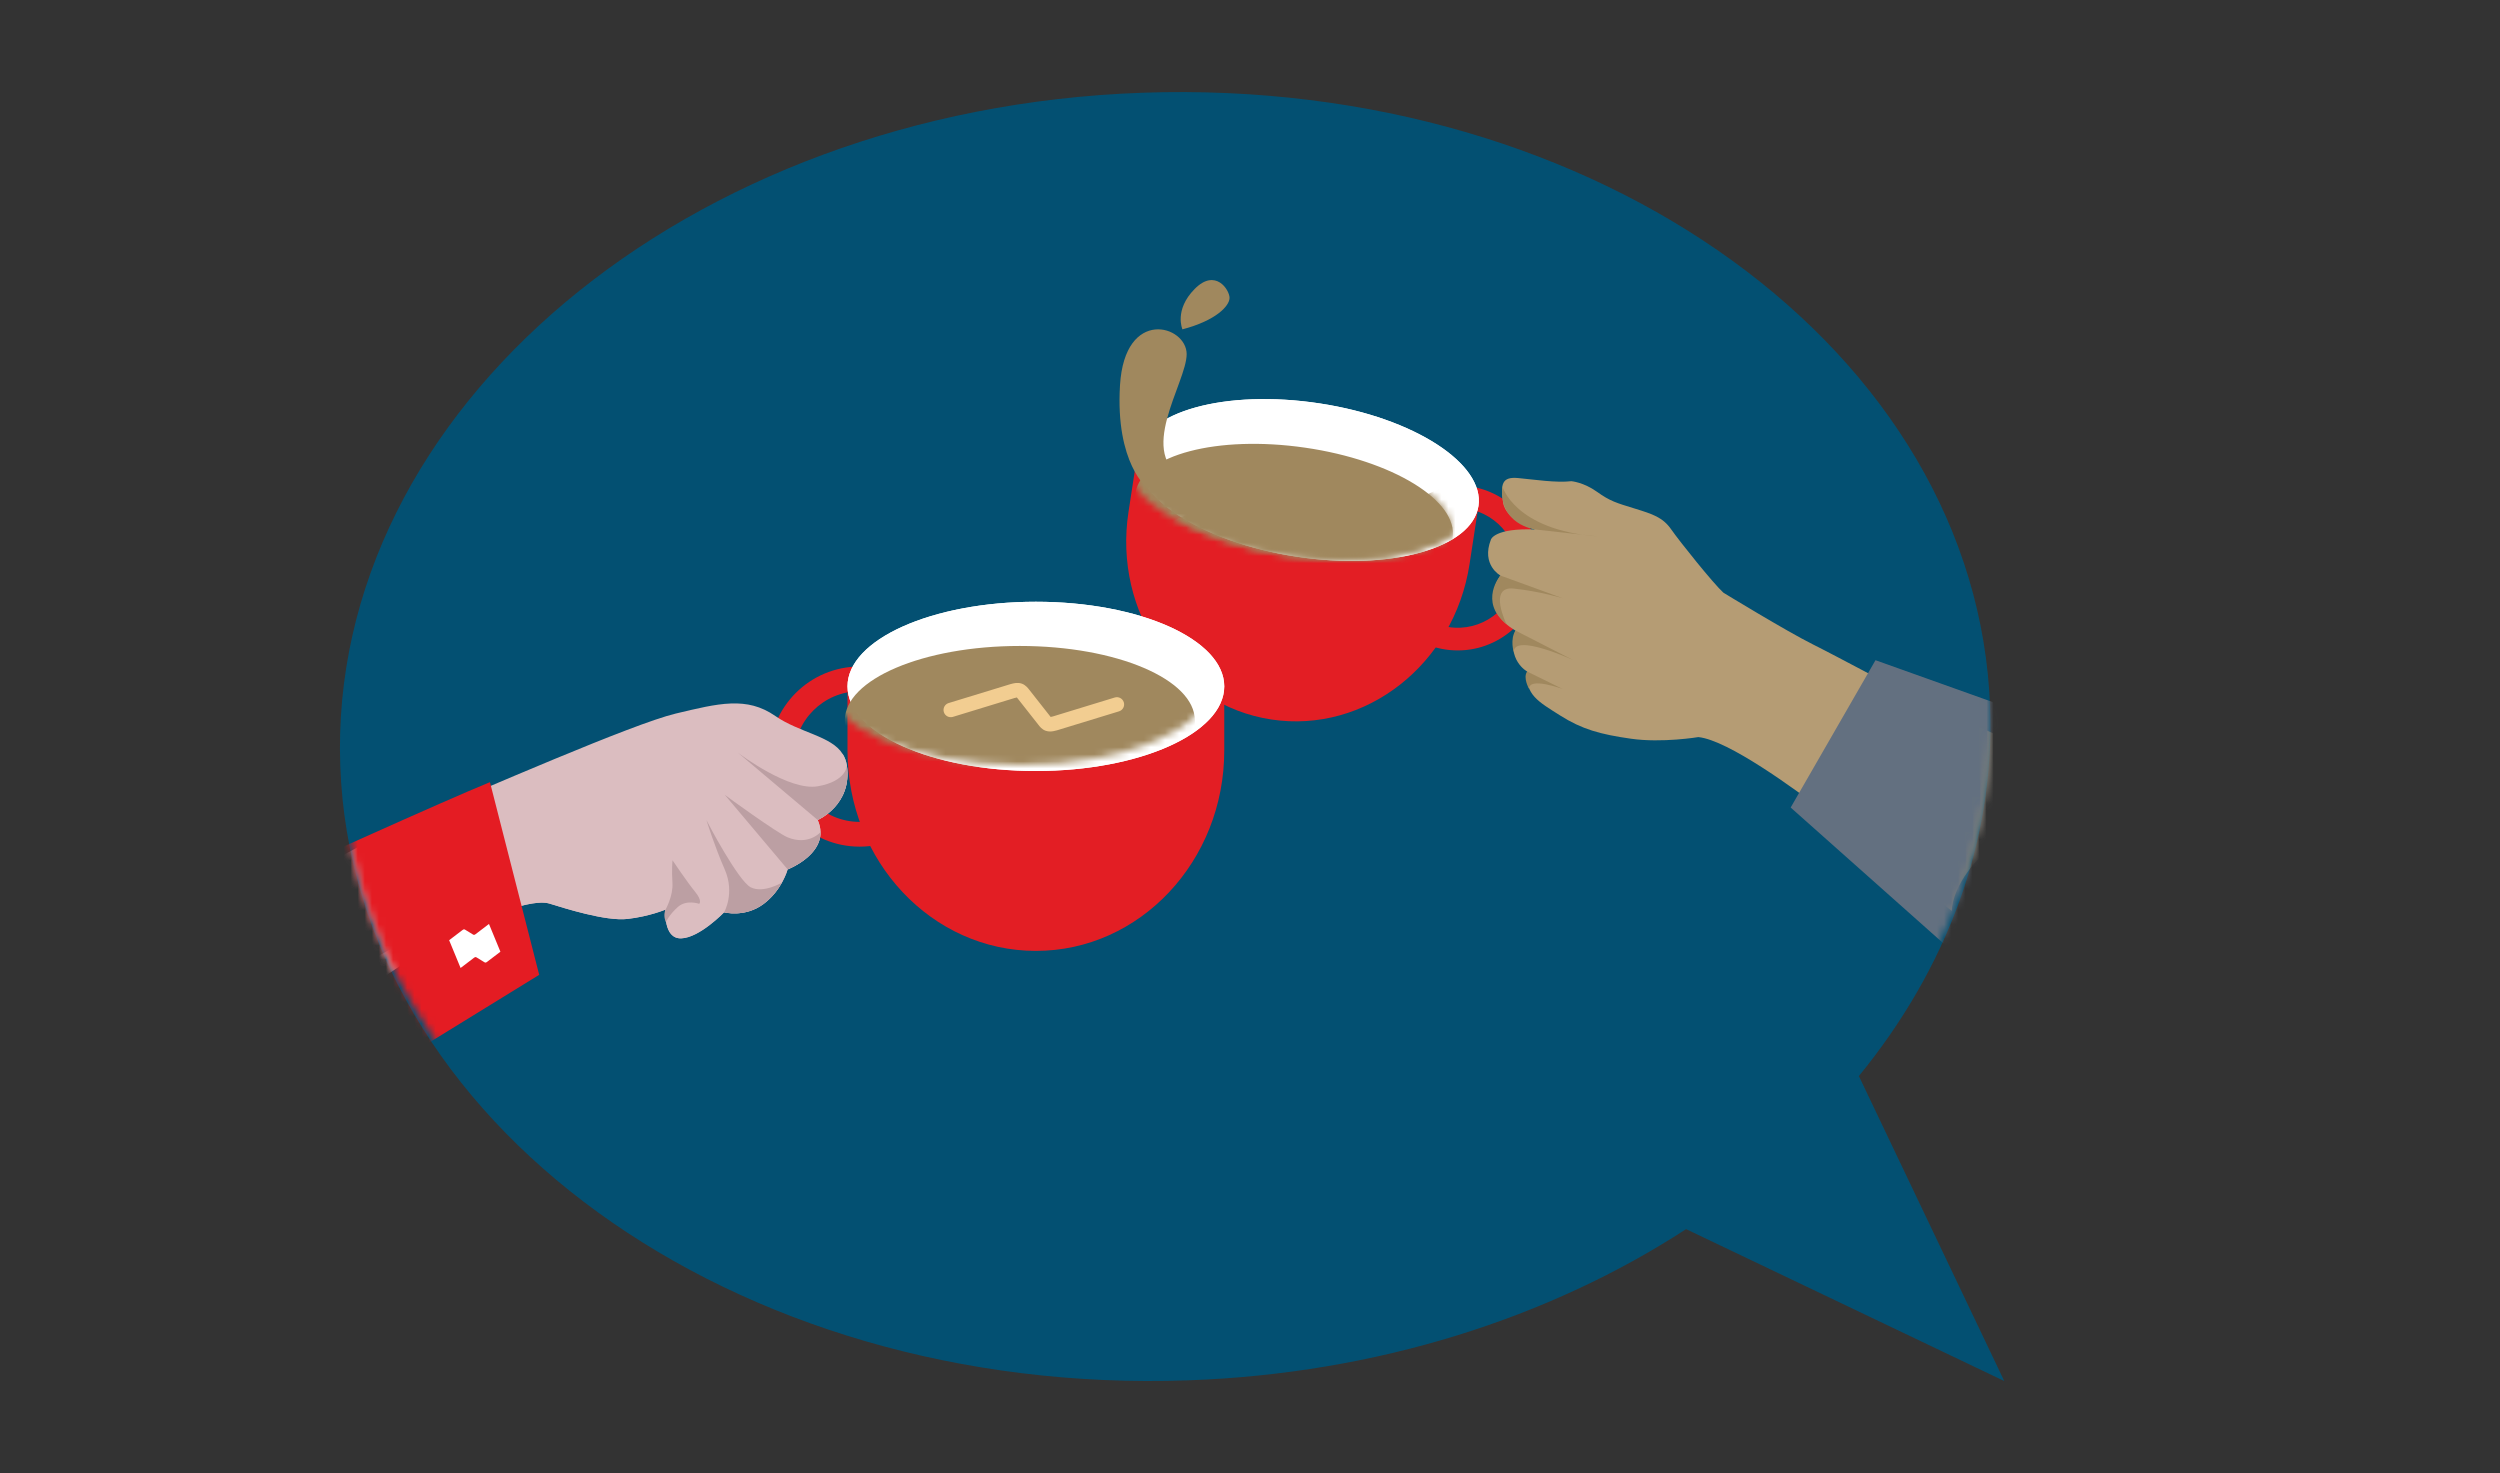 <?xml version="1.0" encoding="UTF-8"?>
<svg width="353px" height="208px" viewBox="0 0 353 208" version="1.1" xmlns="http://www.w3.org/2000/svg" xmlns:xlink="http://www.w3.org/1999/xlink">
    <rect x="0" y="0" width="353" height="208" fill="#333333" stroke="none"/>
    <title>img-espaceAffaires-promo-transp-m</title>
    <defs>
        <path d="M113.286,0.096 C48.957,2.377 -1.742,44.926 0.046,95.131 L0.046,95.131 C1.834,145.336 55.432,184.186 119.761,181.904 L119.761,181.904 C146.481,180.957 170.844,173.057 190.076,160.552 L190.076,160.552 L235,182 L214.473,138.939 C226.792,123.873 233.68,105.923 233.001,86.869 L233.001,86.869 C231.263,38.073 180.573,0.004 118.668,0 L118.668,0 C116.879,0 115.092,0.032 113.286,0.096" id="path-1"></path>
        <path d="M113.286,0.096 C48.957,2.377 -1.742,44.926 0.046,95.131 L0.046,95.131 C1.834,145.336 55.432,184.186 119.761,181.904 L119.761,181.904 C146.481,180.957 170.844,173.057 190.076,160.552 L190.076,160.552 L235,182 L214.473,138.939 C226.792,123.873 233.68,105.923 233.001,86.869 L233.001,86.869 C231.263,38.073 180.573,0.004 118.668,0 L118.668,0 C116.879,0 115.092,0.032 113.286,0.096 L113.286,0.096 Z" id="path-3"></path>
        <path d="M113.286,0.096 C48.957,2.377 -1.742,44.926 0.046,95.131 L0.046,95.131 C1.834,145.336 55.432,184.186 119.761,181.904 L119.761,181.904 C146.481,180.957 170.844,173.057 190.076,160.552 L190.076,160.552 L235,182 L214.473,138.939 C226.792,123.873 233.68,105.923 233.001,86.869 L233.001,86.869 C231.263,38.073 180.573,0.004 118.668,0 L118.668,0 C116.879,0 115.092,0.032 113.286,0.096" id="path-5"></path>
        <path d="M113.286,0.096 C48.957,2.377 -1.742,44.926 0.046,95.131 L0.046,95.131 C1.834,145.336 55.432,184.186 119.761,181.904 L119.761,181.904 C146.481,180.957 170.844,173.057 190.076,160.552 L190.076,160.552 L235,182 L214.473,138.939 C226.792,123.873 233.68,105.923 233.001,86.869 L233.001,86.869 C231.263,38.073 180.573,0.004 118.668,0 L118.668,0 C116.879,0 115.092,0.032 113.286,0.096" id="path-7"></path>
        <path d="M0.059,7.459 C-0.871,13.208 9.317,19.455 22.816,21.411 L22.816,21.411 C36.314,23.367 48.011,20.291 48.941,14.541 L48.941,14.541 C49.871,8.792 39.683,2.545 26.184,0.589 L26.184,0.589 C23.429,0.19 20.749,0 18.22,0 L18.22,0 C8.359,0 0.799,2.882 0.059,7.459" id="path-9"></path>
        <path d="M0,6.581 C3.167,10.947 11.202,14.884 21.014,16.387 L21.014,16.387 C30.825,17.89 39.669,16.539 43.997,13.321 L43.997,13.321 C44.185,7.995 35.206,2.364 23.435,0.561 L23.435,0.561 C20.952,0.181 18.536,0 16.257,0 L16.257,0 C7.732,-0 1.115,2.526 0,6.581 L0,6.581 Z" id="path-11"></path>
        <path d="M113.286,0.096 C48.957,2.377 -1.742,44.926 0.046,95.131 L0.046,95.131 C1.834,145.336 55.432,184.186 119.761,181.904 L119.761,181.904 C146.481,180.957 170.844,173.057 190.076,160.552 L190.076,160.552 L235,182 L214.473,138.939 C226.792,123.873 233.68,105.923 233.001,86.869 L233.001,86.869 C231.263,38.073 180.573,0.004 118.668,0 L118.668,0 C116.879,0 115.092,0.032 113.286,0.096" id="path-13"></path>
        <path d="M113.286,0.096 C48.957,2.377 -1.742,44.926 0.046,95.131 L0.046,95.131 C1.834,145.336 55.432,184.186 119.761,181.904 L119.761,181.904 C146.481,180.957 170.844,173.057 190.076,160.552 L190.076,160.552 L235,182 L214.473,138.939 C226.792,123.873 233.68,105.923 233.001,86.869 L233.001,86.869 C231.263,38.073 180.573,0.004 118.668,0 L118.668,0 C116.879,0 115.092,0.032 113.286,0.096" id="path-15"></path>
        <path d="M113.286,0.096 C48.957,2.377 -1.742,44.926 0.046,95.131 L0.046,95.131 C1.834,145.336 55.432,184.186 119.761,181.904 L119.761,181.904 C146.481,180.957 170.844,173.057 190.076,160.552 L190.076,160.552 L235,182 L214.473,138.939 C226.792,123.873 233.68,105.923 233.001,86.869 L233.001,86.869 C231.263,38.073 180.573,0.004 118.668,0 L118.668,0 C116.879,0 115.092,0.032 113.286,0.096" id="path-17"></path>
        <path d="M113.286,0.096 C48.957,2.377 -1.742,44.926 0.046,95.131 L0.046,95.131 C1.834,145.336 55.432,184.186 119.761,181.904 L119.761,181.904 C146.481,180.957 170.844,173.057 190.076,160.552 L190.076,160.552 L235,182 L214.473,138.939 C226.792,123.873 233.68,105.923 233.001,86.869 L233.001,86.869 C231.263,38.073 180.573,0.004 118.668,0 L118.668,0 C116.879,0 115.092,0.032 113.286,0.096" id="path-19"></path>
        <path d="M113.286,0.096 C48.957,2.377 -1.742,44.926 0.046,95.131 L0.046,95.131 C1.834,145.336 55.432,184.186 119.761,181.904 L119.761,181.904 C146.481,180.957 170.844,173.057 190.076,160.552 L190.076,160.552 L235,182 L214.473,138.939 C226.792,123.873 233.68,105.923 233.001,86.869 L233.001,86.869 C231.263,38.073 180.573,0.004 118.668,0 L118.668,0 C116.879,0 115.092,0.032 113.286,0.096" id="path-21"></path>
        <path d="M113.286,0.096 C48.957,2.377 -1.742,44.926 0.046,95.131 L0.046,95.131 C1.834,145.336 55.432,184.186 119.761,181.904 L119.761,181.904 C146.481,180.957 170.844,173.057 190.076,160.552 L190.076,160.552 L235,182 L214.473,138.939 C226.792,123.873 233.68,105.923 233.001,86.869 L233.001,86.869 C231.263,38.073 180.573,0.004 118.668,0 L118.668,0 C116.879,0 115.092,0.032 113.286,0.096" id="path-23"></path>
        <path d="M113.286,0.096 C48.957,2.377 -1.742,44.926 0.046,95.131 L0.046,95.131 C1.834,145.336 55.432,184.186 119.761,181.904 L119.761,181.904 C146.481,180.957 170.844,173.057 190.076,160.552 L190.076,160.552 L235,182 L214.473,138.939 C226.792,123.873 233.68,105.923 233.001,86.869 L233.001,86.869 C231.263,38.073 180.573,0.004 118.668,0 L118.668,0 C116.879,0 115.092,0.032 113.286,0.096" id="path-25"></path>
        <path d="M113.286,0.096 C48.957,2.377 -1.742,44.926 0.046,95.131 L0.046,95.131 C1.834,145.336 55.432,184.186 119.761,181.904 L119.761,181.904 C146.481,180.957 170.844,173.057 190.076,160.552 L190.076,160.552 L235,182 L214.473,138.939 C226.792,123.873 233.68,105.923 233.001,86.869 L233.001,86.869 C231.263,38.073 180.573,0.004 118.668,0 L118.668,0 C116.879,0 115.092,0.032 113.286,0.096 L113.286,0.096 Z" id="path-27"></path>
        <path d="M113.286,0.096 C48.957,2.377 -1.742,44.926 0.046,95.131 L0.046,95.131 C1.834,145.336 55.432,184.186 119.761,181.904 L119.761,181.904 C146.481,180.957 170.844,173.057 190.076,160.552 L190.076,160.552 L235,182 L214.473,138.939 C226.792,123.873 233.68,105.923 233.001,86.869 L233.001,86.869 C231.263,38.073 180.573,0.004 118.668,0 L118.668,0 C116.879,0 115.092,0.032 113.286,0.096" id="path-29"></path>
        <path d="M113.286,0.096 C48.957,2.377 -1.742,44.926 0.046,95.131 L0.046,95.131 C1.834,145.336 55.432,184.186 119.761,181.904 L119.761,181.904 C146.481,180.957 170.844,173.057 190.076,160.552 L190.076,160.552 L235,182 L214.473,138.939 C226.792,123.873 233.68,105.923 233.001,86.869 L233.001,86.869 C231.263,38.073 180.573,0.004 118.668,0 L118.668,0 C116.879,0 115.092,0.032 113.286,0.096 L113.286,0.096 Z" id="path-31"></path>
        <path d="M113.286,0.096 C48.957,2.377 -1.742,44.926 0.046,95.131 L0.046,95.131 C1.834,145.336 55.432,184.186 119.761,181.904 L119.761,181.904 C146.481,180.957 170.844,173.057 190.076,160.552 L190.076,160.552 L235,182 L214.473,138.939 C226.792,123.873 233.68,105.923 233.001,86.869 L233.001,86.869 C231.263,38.073 180.573,0.004 118.668,0 L118.668,0 C116.879,0 115.092,0.032 113.286,0.096" id="path-33"></path>
        <path d="M113.286,0.096 C48.957,2.377 -1.742,44.926 0.046,95.131 L0.046,95.131 C1.834,145.336 55.432,184.186 119.761,181.904 L119.761,181.904 C146.481,180.957 170.844,173.057 190.076,160.552 L190.076,160.552 L235,182 L214.473,138.939 C226.792,123.873 233.68,105.923 233.001,86.869 L233.001,86.869 C231.263,38.073 180.573,0.004 118.668,0 L118.668,0 C116.879,0 115.092,0.032 113.286,0.096" id="path-35"></path>
        <path d="M0,11.5 C0,17.851 12.088,23 27,23 L27,23 C41.912,23 54,17.851 54,11.5 L54,11.5 C54,5.149 41.912,0 27,0 L27,0 C12.088,0 0,5.149 0,11.5" id="path-37"></path>
        <path d="M113.286,0.096 C48.957,2.377 -1.742,44.926 0.046,95.131 L0.046,95.131 C1.834,145.336 55.432,184.186 119.761,181.904 L119.761,181.904 C146.481,180.957 170.844,173.057 190.076,160.552 L190.076,160.552 L235,182 L214.473,138.939 C226.792,123.873 233.68,105.923 233.001,86.869 L233.001,86.869 C231.263,38.073 180.573,0.004 118.668,0 L118.668,0 C116.879,0 115.092,0.032 113.286,0.096" id="path-39"></path>
        <path d="M113.286,0.096 C48.957,2.377 -1.742,44.926 0.046,95.131 L0.046,95.131 C1.834,145.336 55.432,184.186 119.761,181.904 L119.761,181.904 C146.481,180.957 170.844,173.057 190.076,160.552 L190.076,160.552 L235,182 L214.473,138.939 C226.792,123.873 233.68,105.923 233.001,86.869 L233.001,86.869 C231.263,38.073 180.573,0.004 118.668,0 L118.668,0 C116.879,0 115.092,0.032 113.286,0.096" id="path-41"></path>
        <path d="M113.286,0.096 C48.957,2.377 -1.742,44.926 0.046,95.131 L0.046,95.131 C1.834,145.336 55.432,184.186 119.761,181.904 L119.761,181.904 C146.481,180.957 170.844,173.057 190.076,160.552 L190.076,160.552 L235,182 L214.473,138.939 C226.792,123.873 233.68,105.923 233.001,86.869 L233.001,86.869 C231.263,38.073 180.573,0.004 118.668,0 L118.668,0 C116.879,0 115.092,0.032 113.286,0.096" id="path-43"></path>
        <path d="M113.286,0.096 C48.957,2.377 -1.742,44.926 0.046,95.131 L0.046,95.131 C1.834,145.336 55.432,184.186 119.761,181.904 L119.761,181.904 C146.481,180.957 170.844,173.057 190.076,160.552 L190.076,160.552 L235,182 L214.473,138.939 C226.792,123.873 233.68,105.923 233.001,86.869 L233.001,86.869 C231.263,38.073 180.573,0.004 118.668,0 L118.668,0 C116.879,0 115.092,0.032 113.286,0.096" id="path-45"></path>
        <path d="M113.286,0.096 C48.957,2.377 -1.742,44.926 0.046,95.131 L0.046,95.131 C1.834,145.336 55.432,184.186 119.761,181.904 L119.761,181.904 C146.481,180.957 170.844,173.057 190.076,160.552 L190.076,160.552 L235,182 L214.473,138.939 C226.792,123.873 233.68,105.923 233.001,86.869 L233.001,86.869 C231.263,38.073 180.573,0.004 118.668,0 L118.668,0 C116.879,0 115.092,0.032 113.286,0.096" id="path-47"></path>
        <path d="M113.286,0.096 C48.957,2.377 -1.742,44.926 0.046,95.131 L0.046,95.131 C1.834,145.336 55.432,184.186 119.761,181.904 L119.761,181.904 C146.481,180.957 170.844,173.057 190.076,160.552 L190.076,160.552 L235,182 L214.473,138.939 C226.792,123.873 233.68,105.923 233.001,86.869 L233.001,86.869 C231.263,38.073 180.573,0.004 118.668,0 L118.668,0 C116.879,0 115.092,0.032 113.286,0.096" id="path-49"></path>
        <path d="M113.286,0.096 C48.957,2.377 -1.742,44.926 0.046,95.131 L0.046,95.131 C1.834,145.336 55.432,184.186 119.761,181.904 L119.761,181.904 C146.481,180.957 170.844,173.057 190.076,160.552 L190.076,160.552 L235,182 L214.473,138.939 C226.792,123.873 233.68,105.923 233.001,86.869 L233.001,86.869 C231.263,38.073 180.573,0.004 118.668,0 L118.668,0 C116.879,0 115.092,0.032 113.286,0.096" id="path-51"></path>
        <path d="M113.286,0.096 C48.957,2.377 -1.742,44.926 0.046,95.131 L0.046,95.131 C1.834,145.336 55.432,184.186 119.761,181.904 L119.761,181.904 C146.481,180.957 170.844,173.057 190.076,160.552 L190.076,160.552 L235,182 L214.473,138.939 C226.792,123.873 233.68,105.923 233.001,86.869 L233.001,86.869 C231.263,38.073 180.573,0.004 118.668,0 L118.668,0 C116.879,0 115.092,0.032 113.286,0.096 L113.286,0.096 Z" id="path-53"></path>
        <path d="M113.286,0.096 C48.957,2.377 -1.742,44.926 0.046,95.131 L0.046,95.131 C1.834,145.336 55.432,184.186 119.761,181.904 L119.761,181.904 C146.481,180.957 170.844,173.057 190.076,160.552 L190.076,160.552 L235,182 L214.473,138.939 C226.792,123.873 233.68,105.923 233.001,86.869 L233.001,86.869 C231.263,38.073 180.573,0.004 118.668,0 L118.668,0 C116.879,0 115.092,0.032 113.286,0.096" id="path-55"></path>
    </defs>
    <g id="img-espaceAffaires-promo-transp-m" stroke="none" stroke-width="1" fill="none" fill-rule="evenodd">
        <g id="Group-90-Copy" transform="translate(48, 12)">
            <path d="M235,183 L214.473,139.939 C226.792,124.872 233.68,106.923 233.001,87.868 C231.213,37.663 177.615,-1.186 113.286,1.096 C48.957,3.377 -1.742,45.926 0.046,96.131 C1.834,146.337 55.432,185.186 119.761,182.904 C146.481,181.957 170.844,174.057 190.076,161.552 L235,183 Z" id="Fill-1" fill="#035072"></path>
            <g id="Group-15">
                <g id="Group-5">
                    <mask id="mask-2" fill="white">
                        <use xlink:href="#path-1"></use>
                    </mask>
                    <g id="Clip-4"></g>
                    <path d="M149.469,66.917 C148.763,71.519 151.94,75.838 156.553,76.543 C161.166,77.247 165.492,74.076 166.199,69.473 C166.905,64.87 163.727,60.551 159.114,59.847 C154.502,59.142 150.175,62.313 149.469,66.917 M146.299,66.432 C147.272,60.085 153.239,55.711 159.6,56.683 C165.96,57.655 170.342,63.61 169.368,69.957 C168.395,76.304 162.428,80.678 156.068,79.706 C149.707,78.734 145.325,72.78 146.299,66.432" id="Fill-3" fill="#E31E24" mask="url(#mask-2)"></path>
                </g>
                <g id="Group-8">
                    <mask id="mask-4" fill="white">
                        <use xlink:href="#path-3"></use>
                    </mask>
                    <g id="Clip-7"></g>
                    <path d="M111.342,60.298 C109.172,74.443 118.193,87.557 131.492,89.59 C144.79,91.621 157.329,81.801 159.499,67.656 L160.757,59.457 L112.6,52.099 L111.342,60.298 Z" id="Fill-6" fill="#E31E24" mask="url(#mask-4)"></path>
                </g>
                <g id="Group-11">
                    <mask id="mask-6" fill="white">
                        <use xlink:href="#path-5"></use>
                    </mask>
                    <g id="Clip-10"></g>
                    <path d="M112.6,52.099 C111.683,58.072 121.721,64.562 135.019,66.594 C148.318,68.626 159.841,65.431 160.757,59.457 C161.674,53.484 151.636,46.994 138.338,44.962 C125.04,42.93 113.517,46.125 112.6,52.099" id="Fill-9" fill="#FFFFFF" mask="url(#mask-6)"></path>
                </g>
                <g id="Group-14">
                    <mask id="mask-8" fill="white">
                        <use xlink:href="#path-7"></use>
                    </mask>
                    <g id="Clip-13"></g>
                    <path d="M112.6,52.099 C111.683,58.072 121.721,64.562 135.019,66.594 C148.318,68.626 159.841,65.431 160.757,59.457 C161.674,53.484 151.636,46.994 138.338,44.962 C125.04,42.93 113.517,46.125 112.6,52.099" id="Fill-12" fill="#FFFFFF" mask="url(#mask-8)"></path>
                </g>
            </g>
            <g id="Group-18" transform="translate(111, 45)">
                <mask id="mask-10" fill="white">
                    <use xlink:href="#path-9"></use>
                </mask>
                <g id="Clip-17"></g>
                <path d="M1.361,12.498 C0.51,17.761 9.836,23.479 22.191,25.269 C34.547,27.06 45.254,24.244 46.105,18.981 C46.957,13.718 37.63,8 25.275,6.21 C12.919,4.42 2.213,7.235 1.361,12.498" id="Fill-16" fill="#A0885E" mask="url(#mask-10)"></path>
            </g>
            <g id="Group-21" transform="translate(113, 50)">
                <mask id="mask-12" fill="white">
                    <use xlink:href="#path-11"></use>
                </mask>
                <g id="Clip-20"></g>
                <path d="M28.305,13.357 C27.614,13.623 27.116,13.812 26.566,13.691 C26.143,13.593 25.766,13.199 25.425,12.836 L19.624,6.897 C19.286,6.542 18.888,6.147 18.468,6.039 C17.92,5.91 17.417,6.111 16.728,6.375 L-9.49,17.556 L5.922,41.958 L20.992,35.494 C21.691,35.233 22.19,35.034 22.737,35.157 C23.154,35.264 23.536,35.652 23.874,36.009 L29.656,41.943 C29.994,42.302 30.379,42.681 30.798,42.792 C31.344,42.91 31.845,42.723 32.536,42.451 L47.571,36.005 L54.177,1.603 L28.305,13.357 Z" id="Fill-19" fill="#A0885E" mask="url(#mask-12)"></path>
            </g>
            <g id="Group-58">
                <g id="Group-24">
                    <mask id="mask-14" fill="white">
                        <use xlink:href="#path-13"></use>
                    </mask>
                    <g id="Clip-23"></g>
                    <path d="M114.026,56.939 C114.026,56.939 109.472,53.448 110.144,42.396 C110.816,31.343 119.556,33.92 119.556,38.001 C119.556,42.082 112.178,52.346 119.556,55.697" id="Fill-22" fill="#A0885E" mask="url(#mask-14)"></path>
                </g>
                <g id="Group-27">
                    <mask id="mask-16" fill="white">
                        <use xlink:href="#path-15"></use>
                    </mask>
                    <g id="Clip-26"></g>
                    <path d="M118.961,34.503 C118.961,34.503 117.748,31.78 120.685,28.802 C123.622,25.823 125.612,28.934 125.612,30.059 C125.612,31.184 123.719,33.253 118.961,34.503" id="Fill-25" fill="#A0885E" mask="url(#mask-16)"></path>
                </g>
                <g id="Group-30">
                    <mask id="mask-18" fill="white">
                        <use xlink:href="#path-17"></use>
                    </mask>
                    <g id="Clip-29"></g>
                    <path d="M239.805,94.252 C239.805,94.252 241.201,102.803 236.154,105.57 C231.106,108.336 227.714,113.191 227.586,116.617 C227.586,116.617 213.609,105.599 209.528,102.519 C205.446,99.438 196.027,92.509 191.811,92.076 C191.811,92.076 186.678,92.935 182.304,92.309 C177.93,91.683 175.385,90.981 172.287,89.021 C169.189,87.061 167.345,86.088 167.63,82.816 C167.63,82.816 164.653,81.206 165.983,77.03 C165.983,77.03 160.617,74.31 163.852,69.262 C163.852,69.262 161.109,67.767 162.523,64.174 C162.523,64.174 163.017,62.535 168.752,62.761 C168.752,62.761 164.607,61.51 164.235,58.944 C163.863,56.378 164.049,55.286 166.352,55.501 C168.655,55.715 171.701,56.196 173.883,55.945 C173.883,55.945 175.601,56.087 177.484,57.434 C179.367,58.78 180.227,59.007 182.808,59.803 C185.389,60.6 186.797,61.055 187.981,62.758 C189.165,64.461 193.973,70.455 195.349,71.69 C195.349,71.69 204.208,77.105 207.968,78.982 C211.728,80.858 221.053,85.92 224.89,87.757 C228.728,89.594 239.805,94.252 239.805,94.252" id="Fill-28" fill="#B59C74" mask="url(#mask-18)"></path>
                </g>
                <g id="Group-33">
                    <mask id="mask-20" fill="white">
                        <use xlink:href="#path-19"></use>
                    </mask>
                    <g id="Clip-32"></g>
                    <path d="M164.724,76.148 C164.724,76.148 162.048,70.711 165.746,71.106 C169.443,71.5 172.69,72.482 172.69,72.482 L163.852,69.262 C163.852,69.262 160.748,72.938 164.724,76.148" id="Fill-31" fill="#A0885E" mask="url(#mask-20)"></path>
                </g>
                <g id="Group-36">
                    <mask id="mask-22" fill="white">
                        <use xlink:href="#path-21"></use>
                    </mask>
                    <g id="Clip-35"></g>
                    <path d="M165.983,77.03 L174.166,81.221 C174.166,81.221 165.692,77.302 165.747,80.097 C165.747,80.097 165.181,78.337 165.983,77.03" id="Fill-34" fill="#A0885E" mask="url(#mask-22)"></path>
                </g>
                <g id="Group-39">
                    <mask id="mask-24" fill="white">
                        <use xlink:href="#path-23"></use>
                    </mask>
                    <g id="Clip-38"></g>
                    <path d="M167.63,82.816 L172.69,85.302 C172.69,85.302 167.782,83.489 167.924,85.302 C167.924,85.302 166.998,83.722 167.63,82.816" id="Fill-37" fill="#A0885E" mask="url(#mask-24)"></path>
                </g>
                <g id="Group-42">
                    <mask id="mask-26" fill="white">
                        <use xlink:href="#path-25"></use>
                    </mask>
                    <g id="Clip-41"></g>
                    <path d="M177.611,63.742 L168.752,62.761 C168.752,62.761 163.549,62.073 164.134,56.671 C164.134,56.671 165.825,62.839 177.611,63.742" id="Fill-40" fill="#A0885E" mask="url(#mask-26)"></path>
                </g>
                <g id="Group-45">
                    <mask id="mask-28" fill="white">
                        <use xlink:href="#path-27"></use>
                    </mask>
                    <g id="Clip-44"></g>
                    <polygon id="Fill-43" fill="#637080" mask="url(#mask-28)" points="241.423 90.009 216.82 81.221 204.842 102.023 236.209 129.92"></polygon>
                </g>
                <g id="Group-48">
                    <mask id="mask-30" fill="white">
                        <use xlink:href="#path-29"></use>
                    </mask>
                    <g id="Clip-47"></g>
                    <path d="M73.375,85.608 C68.28,85.608 64.134,89.744 64.134,94.829 C64.134,99.914 68.28,104.051 73.375,104.051 C78.471,104.051 82.616,99.914 82.616,94.829 C82.616,89.744 78.471,85.608 73.375,85.608 M73.375,107.546 C66.349,107.546 60.632,101.842 60.632,94.829 C60.632,87.817 66.349,82.113 73.375,82.113 C80.402,82.113 86.118,87.817 86.118,94.829 C86.118,101.842 80.402,107.546 73.375,107.546" id="Fill-46" fill="#E31E24" mask="url(#mask-30)"></path>
                </g>
                <g id="Group-51">
                    <mask id="mask-32" fill="white">
                        <use xlink:href="#path-31"></use>
                    </mask>
                    <g id="Clip-50"></g>
                    <path d="M124.866,93.973 C124.866,109.6 112.957,122.267 98.266,122.267 C83.575,122.267 71.666,109.6 71.666,93.973 L71.666,84.916 L124.866,84.916 L124.866,93.973 Z" id="Fill-49" fill="#E31E24" mask="url(#mask-32)"></path>
                </g>
                <g id="Group-54">
                    <mask id="mask-34" fill="white">
                        <use xlink:href="#path-33"></use>
                    </mask>
                    <g id="Clip-53"></g>
                    <path d="M124.866,84.916 C124.866,91.515 112.957,96.864 98.266,96.864 C83.575,96.864 71.666,91.515 71.666,84.916 C71.666,78.317 83.575,72.968 98.266,72.968 C112.957,72.968 124.866,78.317 124.866,84.916" id="Fill-52" fill="#FFFFFF" mask="url(#mask-34)"></path>
                </g>
                <g id="Group-57">
                    <mask id="mask-36" fill="white">
                        <use xlink:href="#path-35"></use>
                    </mask>
                    <g id="Clip-56"></g>
                    <path d="M124.866,84.916 C124.866,91.515 112.957,96.864 98.266,96.864 C83.575,96.864 71.666,91.515 71.666,84.916 C71.666,78.317 83.575,72.968 98.266,72.968 C112.957,72.968 124.866,78.317 124.866,84.916" id="Fill-55" fill="#FFFFFF" mask="url(#mask-36)"></path>
                </g>
            </g>
            <g id="Group-61" transform="translate(69, 73)">
                <mask id="mask-38" fill="white">
                    <use xlink:href="#path-37"></use>
                </mask>
                <g id="Clip-60"></g>
                <path d="M51.714,16.735 C51.714,22.549 40.649,27.261 27,27.261 C13.351,27.261 2.286,22.549 2.286,16.735 C2.286,10.922 13.351,6.209 27,6.209 C40.649,6.209 51.714,10.922 51.714,16.735" id="Fill-59" fill="#A0885E" mask="url(#mask-38)"></path>
            </g>
            <g id="Group-89">
                <g id="Group-64">
                    <mask id="mask-40" fill="white">
                        <use xlink:href="#path-39"></use>
                    </mask>
                    <g id="Clip-63"></g>
                    <path d="M67.461,103.78 C69.466,108.369 63.213,110.759 63.213,110.759 C63.213,110.759 62.434,113.687 59.802,115.644 C57.174,117.596 54.245,116.819 54.245,116.819 C54.245,116.819 50.79,120.408 48.197,120.495 C45.608,120.587 45.978,116.43 45.978,116.43 C45.978,116.43 43.729,117.387 40.63,117.751 C37.531,118.121 31.604,116.202 29.521,115.566 C27.92,115.076 23.594,116.086 17.712,118.97 C15.935,119.84 14.018,120.884 11.994,122.108 C3.254,127.381 -12.837,140.444 -26.954,155.221 C-41.07,169.998 -49.76,174.238 -56.85,176.244 C-63.94,178.244 -70.767,184.848 -76.022,178.351 C-81.277,171.854 -95.851,138.856 -95.851,138.856 L-95.851,67.956 C-95.851,67.956 -69.711,144.625 -66.655,147.68 C-61.414,144.577 0.632,107.714 10.48,103.566 C20.334,99.414 41.321,90.217 47.394,88.76 C53.462,87.313 57.437,86.289 61.476,89.1 C64.863,91.46 69.442,91.922 70.984,94.466 L70.989,94.466 C71.286,94.957 71.49,95.491 71.577,96.078 C72.38,101.653 67.461,103.78 67.461,103.78" id="Fill-62" fill="#DBBDC0" mask="url(#mask-40)"></path>
                </g>
                <g id="Group-67">
                    <mask id="mask-42" fill="white">
                        <use xlink:href="#path-41"></use>
                    </mask>
                    <g id="Clip-66"></g>
                    <path d="M67.46,103.782 C67.725,104.386 67.847,104.956 67.854,105.486 L67.854,105.489 C67.917,108.853 63.503,110.645 63.23,110.756 L63.215,110.76 C63.215,110.76 62.998,111.569 62.411,112.618 C61.884,113.568 61.051,114.716 59.804,115.643 C57.175,117.598 54.243,116.817 54.243,116.817 C54.243,116.817 50.788,120.405 48.196,120.494 C45.607,120.586 45.979,116.431 45.979,116.431 C45.979,116.431 43.73,117.388 40.632,117.752 C37.531,118.12 31.605,116.203 29.521,115.566 C27.438,114.929 20.733,116.836 11.994,122.106 C3.254,127.379 -12.839,140.444 -26.955,155.22 C-41.072,169.996 -49.76,174.236 -56.848,176.242 C-63.939,178.244 -70.765,184.85 -76.02,178.351 C-71.03,180.496 -66.262,175.841 -60.362,172.896 C-54.462,169.952 -43.03,161.12 -27.173,146.399 C-11.316,131.678 12.285,118.797 19.292,115.485 C26.298,112.173 24.086,111.437 26.667,110.701 C29.248,109.965 38.467,110.701 38.467,110.701 C38.467,110.701 41.049,108.125 42.155,107.757 C43.261,107.388 44.368,106.652 46.949,101.246 C47.812,99.435 48.055,100.028 48.424,97.29 C48.793,94.548 52.112,95.98 52.927,93.507 C53.742,91.034 52.927,89.724 52.927,89.724 C52.927,89.724 60.656,94 63.544,95.259 C67.707,97.074 70.985,94.467 70.985,94.467 L70.989,94.467 C71.288,94.957 71.491,95.49 71.575,96.079 C72.383,101.651 67.46,103.782 67.46,103.782" id="Fill-65" fill="#DBBDC0" mask="url(#mask-42)"></path>
                </g>
                <g id="Group-70">
                    <mask id="mask-44" fill="white">
                        <use xlink:href="#path-43"></use>
                    </mask>
                    <g id="Clip-69"></g>
                    <path d="M67.46,103.782 L56.187,94.276 C56.585,94.578 63.448,99.715 67.46,99.024 C71.557,98.313 71.575,96.12 71.575,96.079 C72.383,101.651 67.46,103.782 67.46,103.782" id="Fill-68" fill="#BC9FA3" mask="url(#mask-44)"></path>
                </g>
                <g id="Group-73">
                    <mask id="mask-46" fill="white">
                        <use xlink:href="#path-45"></use>
                    </mask>
                    <g id="Clip-72"></g>
                    <path d="M67.854,105.49 C67.917,108.853 63.503,110.646 63.23,110.756 L63.215,110.759 L54.328,100.216 C54.553,100.411 61.729,105.626 63.215,106.233 C66.059,107.404 67.773,105.618 67.854,105.49" id="Fill-71" fill="#BC9FA3" mask="url(#mask-46)"></path>
                </g>
                <g id="Group-76">
                    <mask id="mask-48" fill="white">
                        <use xlink:href="#path-47"></use>
                    </mask>
                    <g id="Clip-75"></g>
                    <path d="M62.411,112.618 C61.884,113.568 61.051,114.716 59.804,115.643 C57.175,117.598 54.243,116.817 54.243,116.817 C54.243,116.817 55.807,114.131 54.328,110.759 C52.897,107.495 51.813,104.006 51.747,103.793 C51.905,104.146 56.253,112.413 58.012,113.292 C59.804,114.186 62.411,112.618 62.411,112.618" id="Fill-74" fill="#BC9FA3" mask="url(#mask-48)"></path>
                </g>
                <g id="Group-79">
                    <mask id="mask-50" fill="white">
                        <use xlink:href="#path-49"></use>
                    </mask>
                    <g id="Clip-78"></g>
                    <path d="M45.979,116.431 C45.979,116.431 47.072,114.504 46.949,112.664 C46.826,110.823 46.959,109.474 46.959,109.474 C46.959,109.474 49.023,112.546 50.13,113.895 C51.236,115.245 50.726,115.621 50.726,115.621 C50.726,115.621 48.946,114.971 47.717,116.062 C46.487,117.152 46.019,118.207 46.019,118.207 C46.019,118.207 45.579,117.285 45.979,116.431" id="Fill-77" fill="#BC9FA3" mask="url(#mask-50)"></path>
                </g>
                <g id="Group-82">
                    <mask id="mask-52" fill="white">
                        <use xlink:href="#path-51"></use>
                    </mask>
                    <g id="Clip-81"></g>
                    <path d="M21.182,98.44 L28.133,125.645 L-42.567,169.174 L-56.542,133.549 C-56.542,133.549 8.098,103.793 21.182,98.44" id="Fill-80" fill="#E41C23" mask="url(#mask-52)"></path>
                </g>
                <g id="Group-85">
                    <mask id="mask-54" fill="white">
                        <use xlink:href="#path-53"></use>
                    </mask>
                    <g id="Clip-84"></g>
                    <path d="M19.162,119.896 C19.075,119.958 19.012,120.002 18.93,120.004 C18.868,120.005 18.801,119.963 18.74,119.925 L17.718,119.299 C17.658,119.261 17.589,119.22 17.526,119.22 C17.445,119.221 17.382,119.267 17.294,119.328 L15.418,120.758 L17.034,124.679 L18.917,123.246 C19.006,123.185 19.069,123.14 19.15,123.138 C19.212,123.138 19.279,123.179 19.339,123.217 L20.358,123.842 C20.418,123.881 20.486,123.92 20.548,123.921 C20.629,123.918 20.692,123.874 20.779,123.812 L22.658,122.383 L21.043,118.463 L19.162,119.896 Z" id="Fill-83" fill="#FFFFFF" mask="url(#mask-54)"></path>
                </g>
                <g id="Group-88">
                    <mask id="mask-56" fill="white">
                        <use xlink:href="#path-55"></use>
                    </mask>
                    <g id="Clip-87"></g>
                    <path d="M100.275,91.287 C100.077,91.287 99.871,91.259 99.655,91.187 C99.119,91 98.8,90.581 98.588,90.299 L95.735,86.674 C95.67,86.589 95.619,86.525 95.58,86.481 C95.492,86.498 95.36,86.533 95.256,86.56 L95.246,86.562 L86.549,89.223 C86.009,89.389 85.436,89.086 85.27,88.546 C85.105,88.006 85.409,87.435 85.949,87.27 L94.666,84.603 C94.679,84.599 94.693,84.595 94.706,84.591 L94.736,84.583 C95.191,84.464 95.707,84.329 96.291,84.535 C96.298,84.537 96.306,84.54 96.313,84.542 C96.83,84.737 97.171,85.183 97.354,85.422 L100.205,89.045 C100.209,89.051 100.214,89.057 100.218,89.063 C100.251,89.106 100.306,89.179 100.353,89.235 C100.441,89.219 100.574,89.185 100.684,89.156 L109.404,86.488 C109.945,86.322 110.517,86.626 110.683,87.165 C110.849,87.705 110.545,88.276 110.004,88.442 L101.265,91.115 C101.253,91.119 101.24,91.122 101.228,91.126 C100.936,91.203 100.618,91.287 100.275,91.287" id="Fill-86" fill="#F2CD91" mask="url(#mask-56)"></path>
                </g>
            </g>
        </g>
    </g>
</svg>